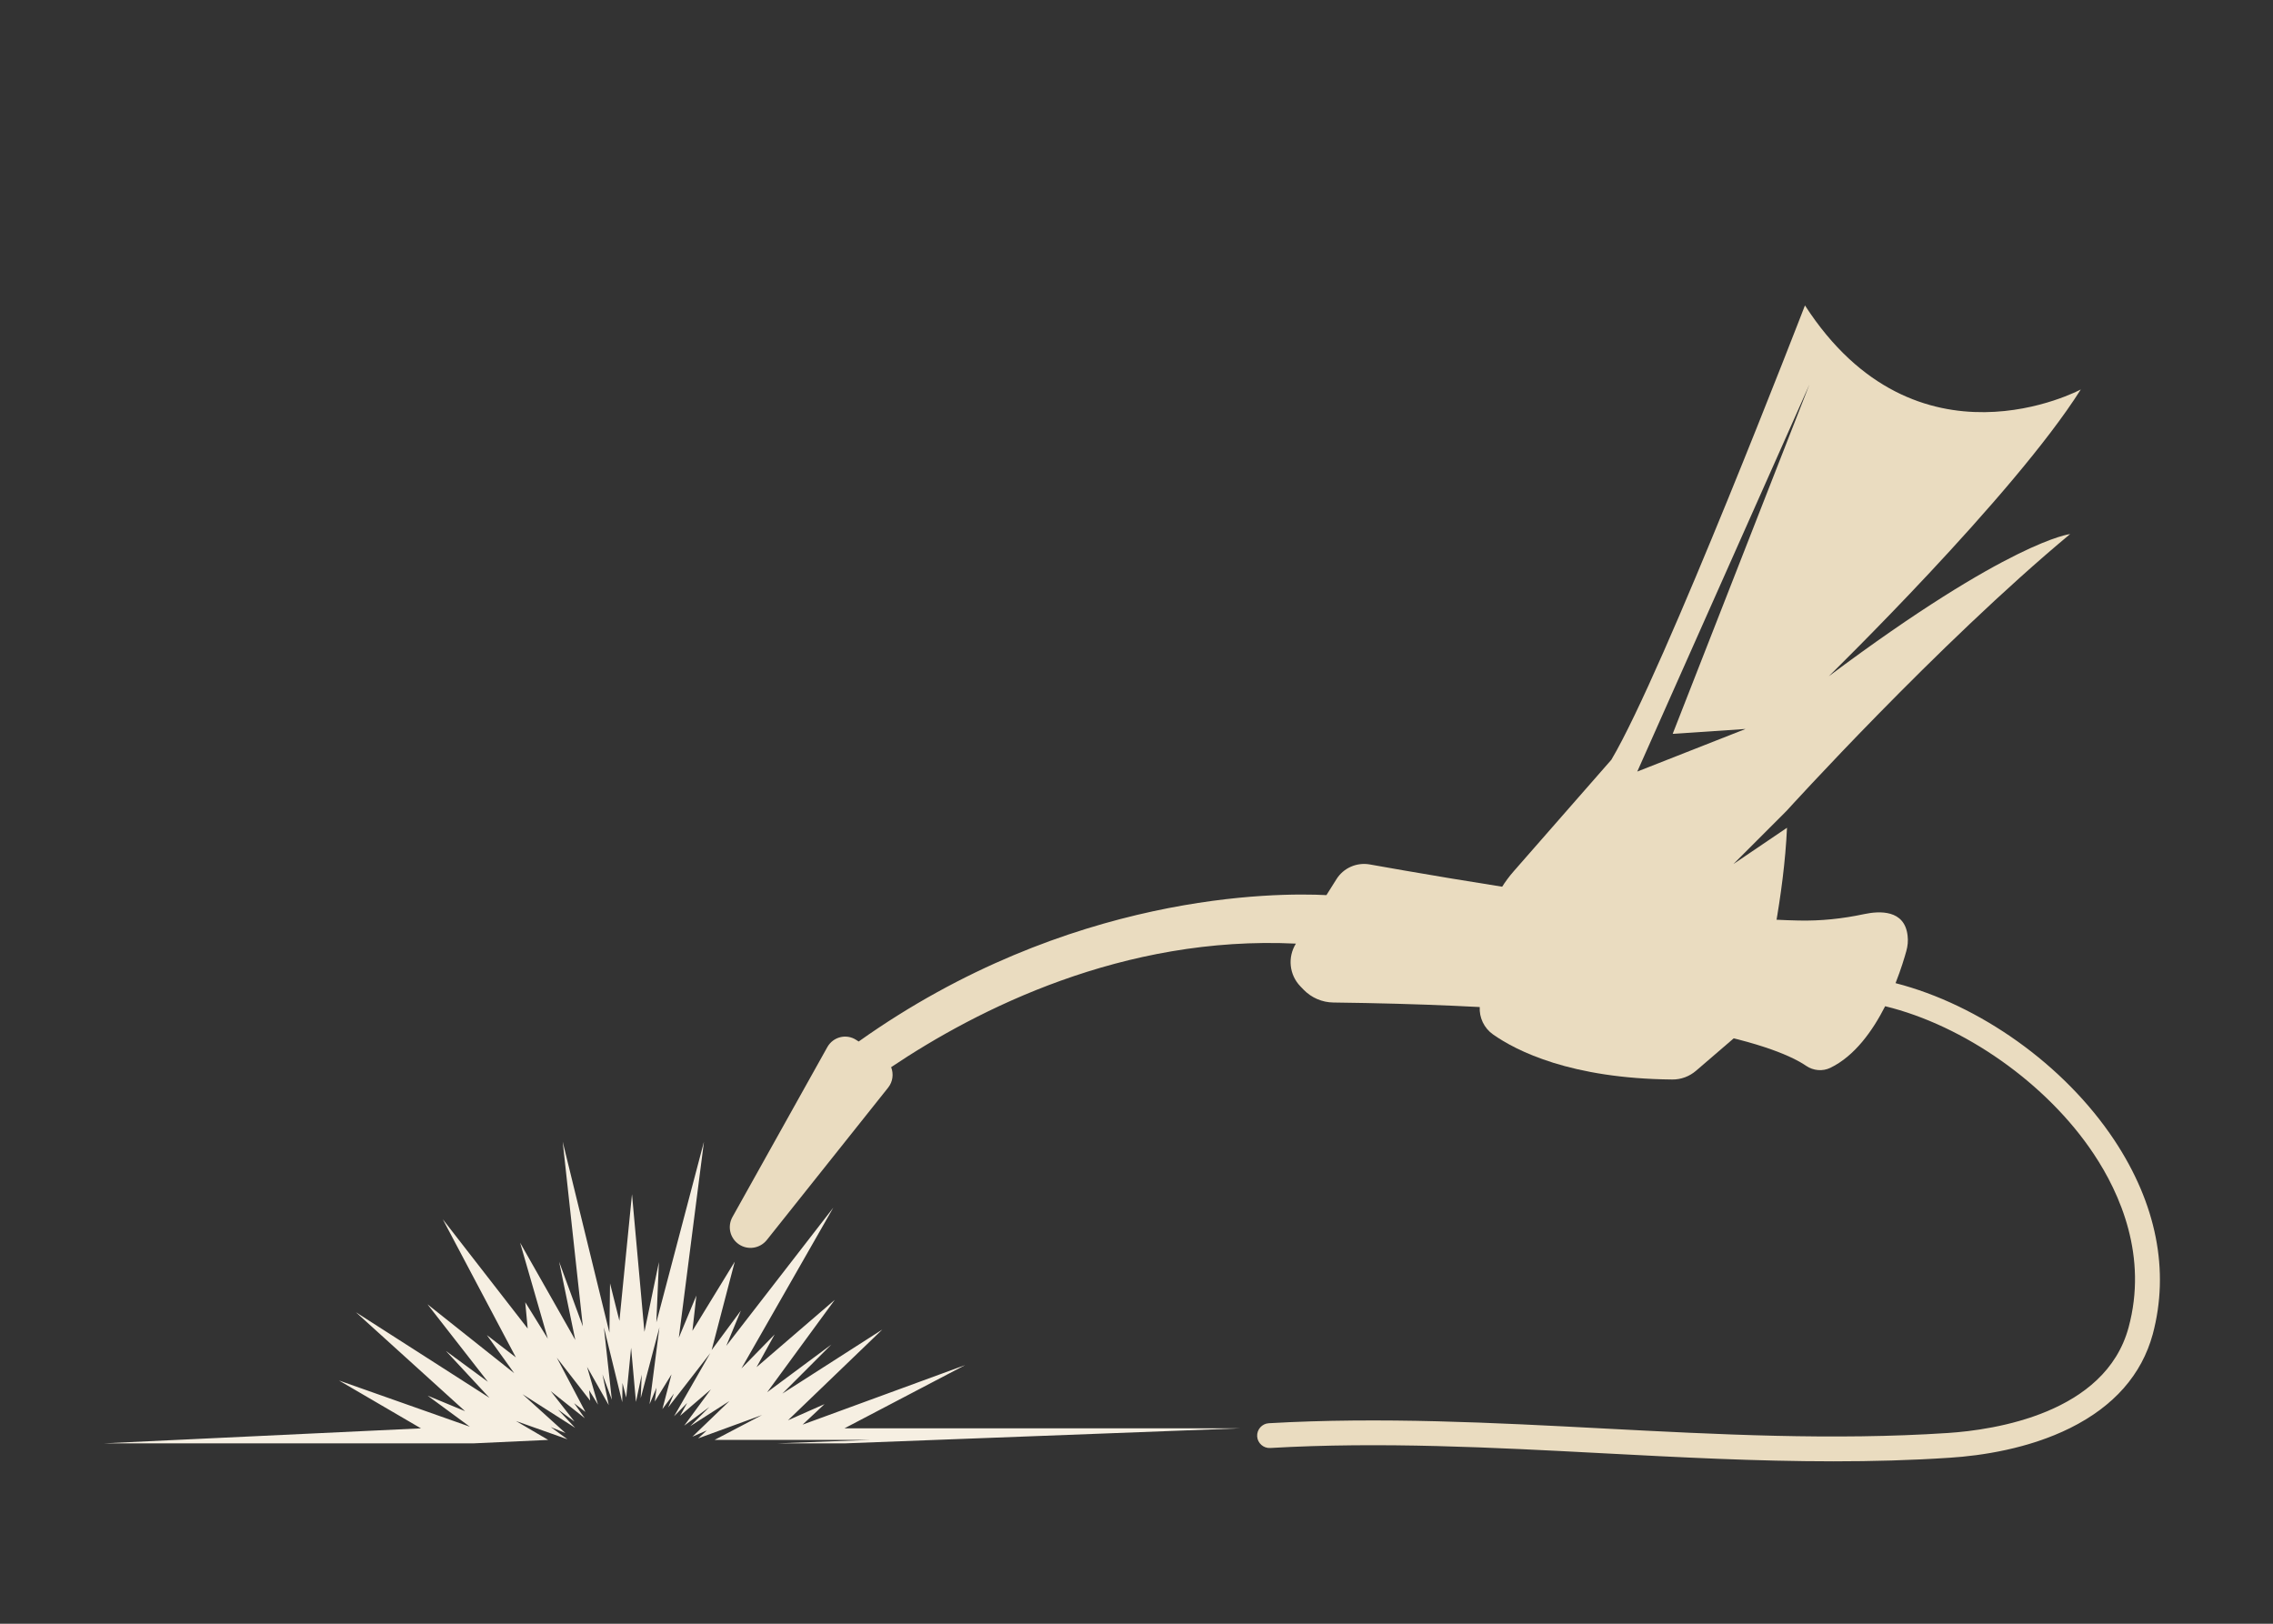 <svg xmlns="http://www.w3.org/2000/svg" xmlns:xlink="http://www.w3.org/1999/xlink" width="672" zoomAndPan="magnify" viewBox="0 0 504 360" height="480" preserveAspectRatio="xMidYMid meet" version="1.0"><rect x="0" y="0" width="504" height="360" fill="#333333" stroke="none"/><defs><clipPath id="40ab0cfc40"><path d="M 22.664 253 L 275 253 L 275 321 L 22.664 321 Z M 22.664 253 " clip-rule="nonzero"/></clipPath><clipPath id="d93569ad7d"><path d="M 328 67.715 L 462 67.715 L 462 240 L 328 240 Z M 328 67.715 " clip-rule="nonzero"/></clipPath></defs><g clip-path="url(#40ab0cfc40)"><path fill="#f6efe2" d="M 187.238 316.68 L 214.008 302.656 L 177.965 315.855 L 182.828 311.305 L 174.723 314.891 L 195.633 294.777 L 173.473 308.973 L 184.336 298.105 L 170.113 308.66 L 185.105 288.18 L 167.754 303.113 L 171.766 295.859 L 164.395 303.398 L 184.766 267.754 L 161.039 298.391 L 164.281 290.566 L 157.797 299.328 L 162.918 279.73 L 153.531 295.062 L 154.41 287.238 L 150.516 296.598 L 156.09 253.133 L 145.535 293.184 L 146.105 279.816 L 142.891 295.289 L 140.133 264.766 L 137.344 292.844 L 135.266 284.535 L 135.125 295.461 L 124.77 253.133 L 129.234 294.066 L 123.973 279.73 L 127.559 297.082 L 115.324 275.52 L 121.469 296.797 L 116.465 288.719 L 117.004 294.551 L 98.172 270.312 L 114.387 300.949 L 107.957 296 L 114.016 304.449 L 94.785 289.172 L 108.184 306.355 L 98.883 299.527 L 108.527 309.91 L 78.914 290.938 L 103.121 312.871 L 94.816 309.426 L 104.176 316.312 L 75.16 306.07 L 93.336 316.68 L 22.902 320.012 L 104.887 320.012 L 121.555 319.242 L 114.414 315.059 L 125.824 319.102 L 122.125 316.398 L 125.395 317.734 L 115.867 309.113 L 127.527 316.566 L 123.719 312.5 L 127.387 315.176 L 122.125 308.434 L 129.664 314.434 L 127.301 311.105 L 129.805 313.039 L 123.461 301.008 L 130.859 310.539 L 130.629 308.234 L 132.594 311.418 L 130.176 303.055 L 134.98 311.531 L 133.59 304.707 L 135.664 310.34 L 133.902 294.266 L 137.969 310.879 L 138.027 306.613 L 138.852 309.855 L 139.934 298.816 L 141.012 310.82 L 142.293 304.762 L 142.066 309.996 L 146.219 294.266 L 144.027 311.332 L 145.566 307.664 L 145.195 310.734 L 148.895 304.707 L 146.875 312.414 L 149.434 308.973 L 148.152 312.043 L 157.484 300.012 L 149.461 314.008 L 152.363 311.051 L 150.797 313.895 L 157.625 308.035 L 151.711 316.086 L 157.312 311.93 L 153.047 316.199 L 161.75 310.621 L 153.531 318.531 L 156.715 317.137 L 154.809 318.902 L 168.977 313.723 L 158.449 319.242 L 192.898 319.242 L 172.164 320.012 L 187.238 320.012 L 274.855 316.68 Z M 187.238 316.68 " fill-opacity="1" fill-rule="nonzero"/></g><path fill="#eadcc0" d="M 468.805 252.762 C 457.711 236.062 438.906 222.75 420.305 217.973 C 421.527 214.898 422.297 212.281 422.695 210.859 C 423.008 209.75 423.121 208.582 422.977 207.445 C 422.324 201.613 416.691 201.957 413.336 202.668 C 408.555 203.691 403.719 204.203 398.828 204.09 C 372.145 203.578 319.801 194.531 303.73 191.656 C 300.828 191.145 297.898 192.426 296.332 194.93 L 294.113 198.457 C 283.16 197.887 237.051 197.773 190.398 230.914 L 189.914 230.602 C 187.723 229.121 184.766 229.832 183.457 232.137 L 162.406 269.828 C 161.238 271.934 161.863 274.551 163.855 275.891 C 165.848 277.227 168.52 276.801 170.027 274.922 L 196.941 241.125 C 197.992 239.789 198.164 238.082 197.594 236.605 C 216.711 223.773 249.055 207.359 287.344 209.211 C 285.465 212.227 285.863 216.121 288.34 218.684 L 289.051 219.422 C 290.785 221.215 293.176 222.238 295.648 222.266 C 373.48 223.234 394.93 232.508 400.504 236.32 C 402.098 237.398 404.145 237.57 405.852 236.746 C 411.258 234.129 415.242 228.523 418 223.09 C 435.438 227.332 453.812 240.16 464.227 255.805 C 470.145 264.68 476.258 278.59 471.965 294.352 C 466.785 313.383 442.234 317.023 431.938 317.707 C 406.535 319.383 380.648 318.02 355.617 316.711 C 331.293 315.43 306.148 314.121 281.34 315.543 C 279.832 315.629 278.668 316.938 278.754 318.445 C 278.836 319.953 280.145 321.121 281.652 321.035 C 306.176 319.613 331.152 320.922 355.332 322.199 C 372.145 323.082 389.324 323.992 406.562 323.992 C 415.156 323.992 423.773 323.766 432.336 323.195 C 439.391 322.742 449.773 321.203 459.047 316.598 C 468.75 311.762 474.895 304.762 477.34 295.801 C 481.094 281.75 478.164 266.871 468.805 252.762 Z M 468.805 252.762 " fill-opacity="1" fill-rule="nonzero"/><g clip-path="url(#d93569ad7d)"><path fill="#eadcc0" d="M 461.383 86.348 C 461.383 86.348 424.941 105.977 400.219 67.715 C 400.219 67.715 368.844 149.016 357.293 168.445 L 335.617 193.195 C 331.637 197.746 329.273 203.492 328.934 209.523 L 328.109 223.207 C 327.965 225.625 329.074 227.957 331.066 229.352 C 336.242 232.992 348.305 239.137 370.777 239.336 C 372.742 239.363 374.617 238.652 376.098 237.371 L 385.855 228.98 C 387.988 227.133 389.496 224.684 390.18 221.926 C 391.973 214.699 395.582 198.398 396.238 183.523 L 384.348 191.574 L 396.152 179.766 C 396.152 179.766 429.605 142.871 459.02 118.406 C 459.02 118.406 445.766 119.828 405.512 149.926 C 405.512 149.898 446.445 110.016 461.383 86.348 Z M 370.891 162.699 L 387.051 161.617 L 363.039 171.062 L 401.215 85.238 Z M 370.891 162.699 " fill-opacity="1" fill-rule="nonzero"/></g></svg>